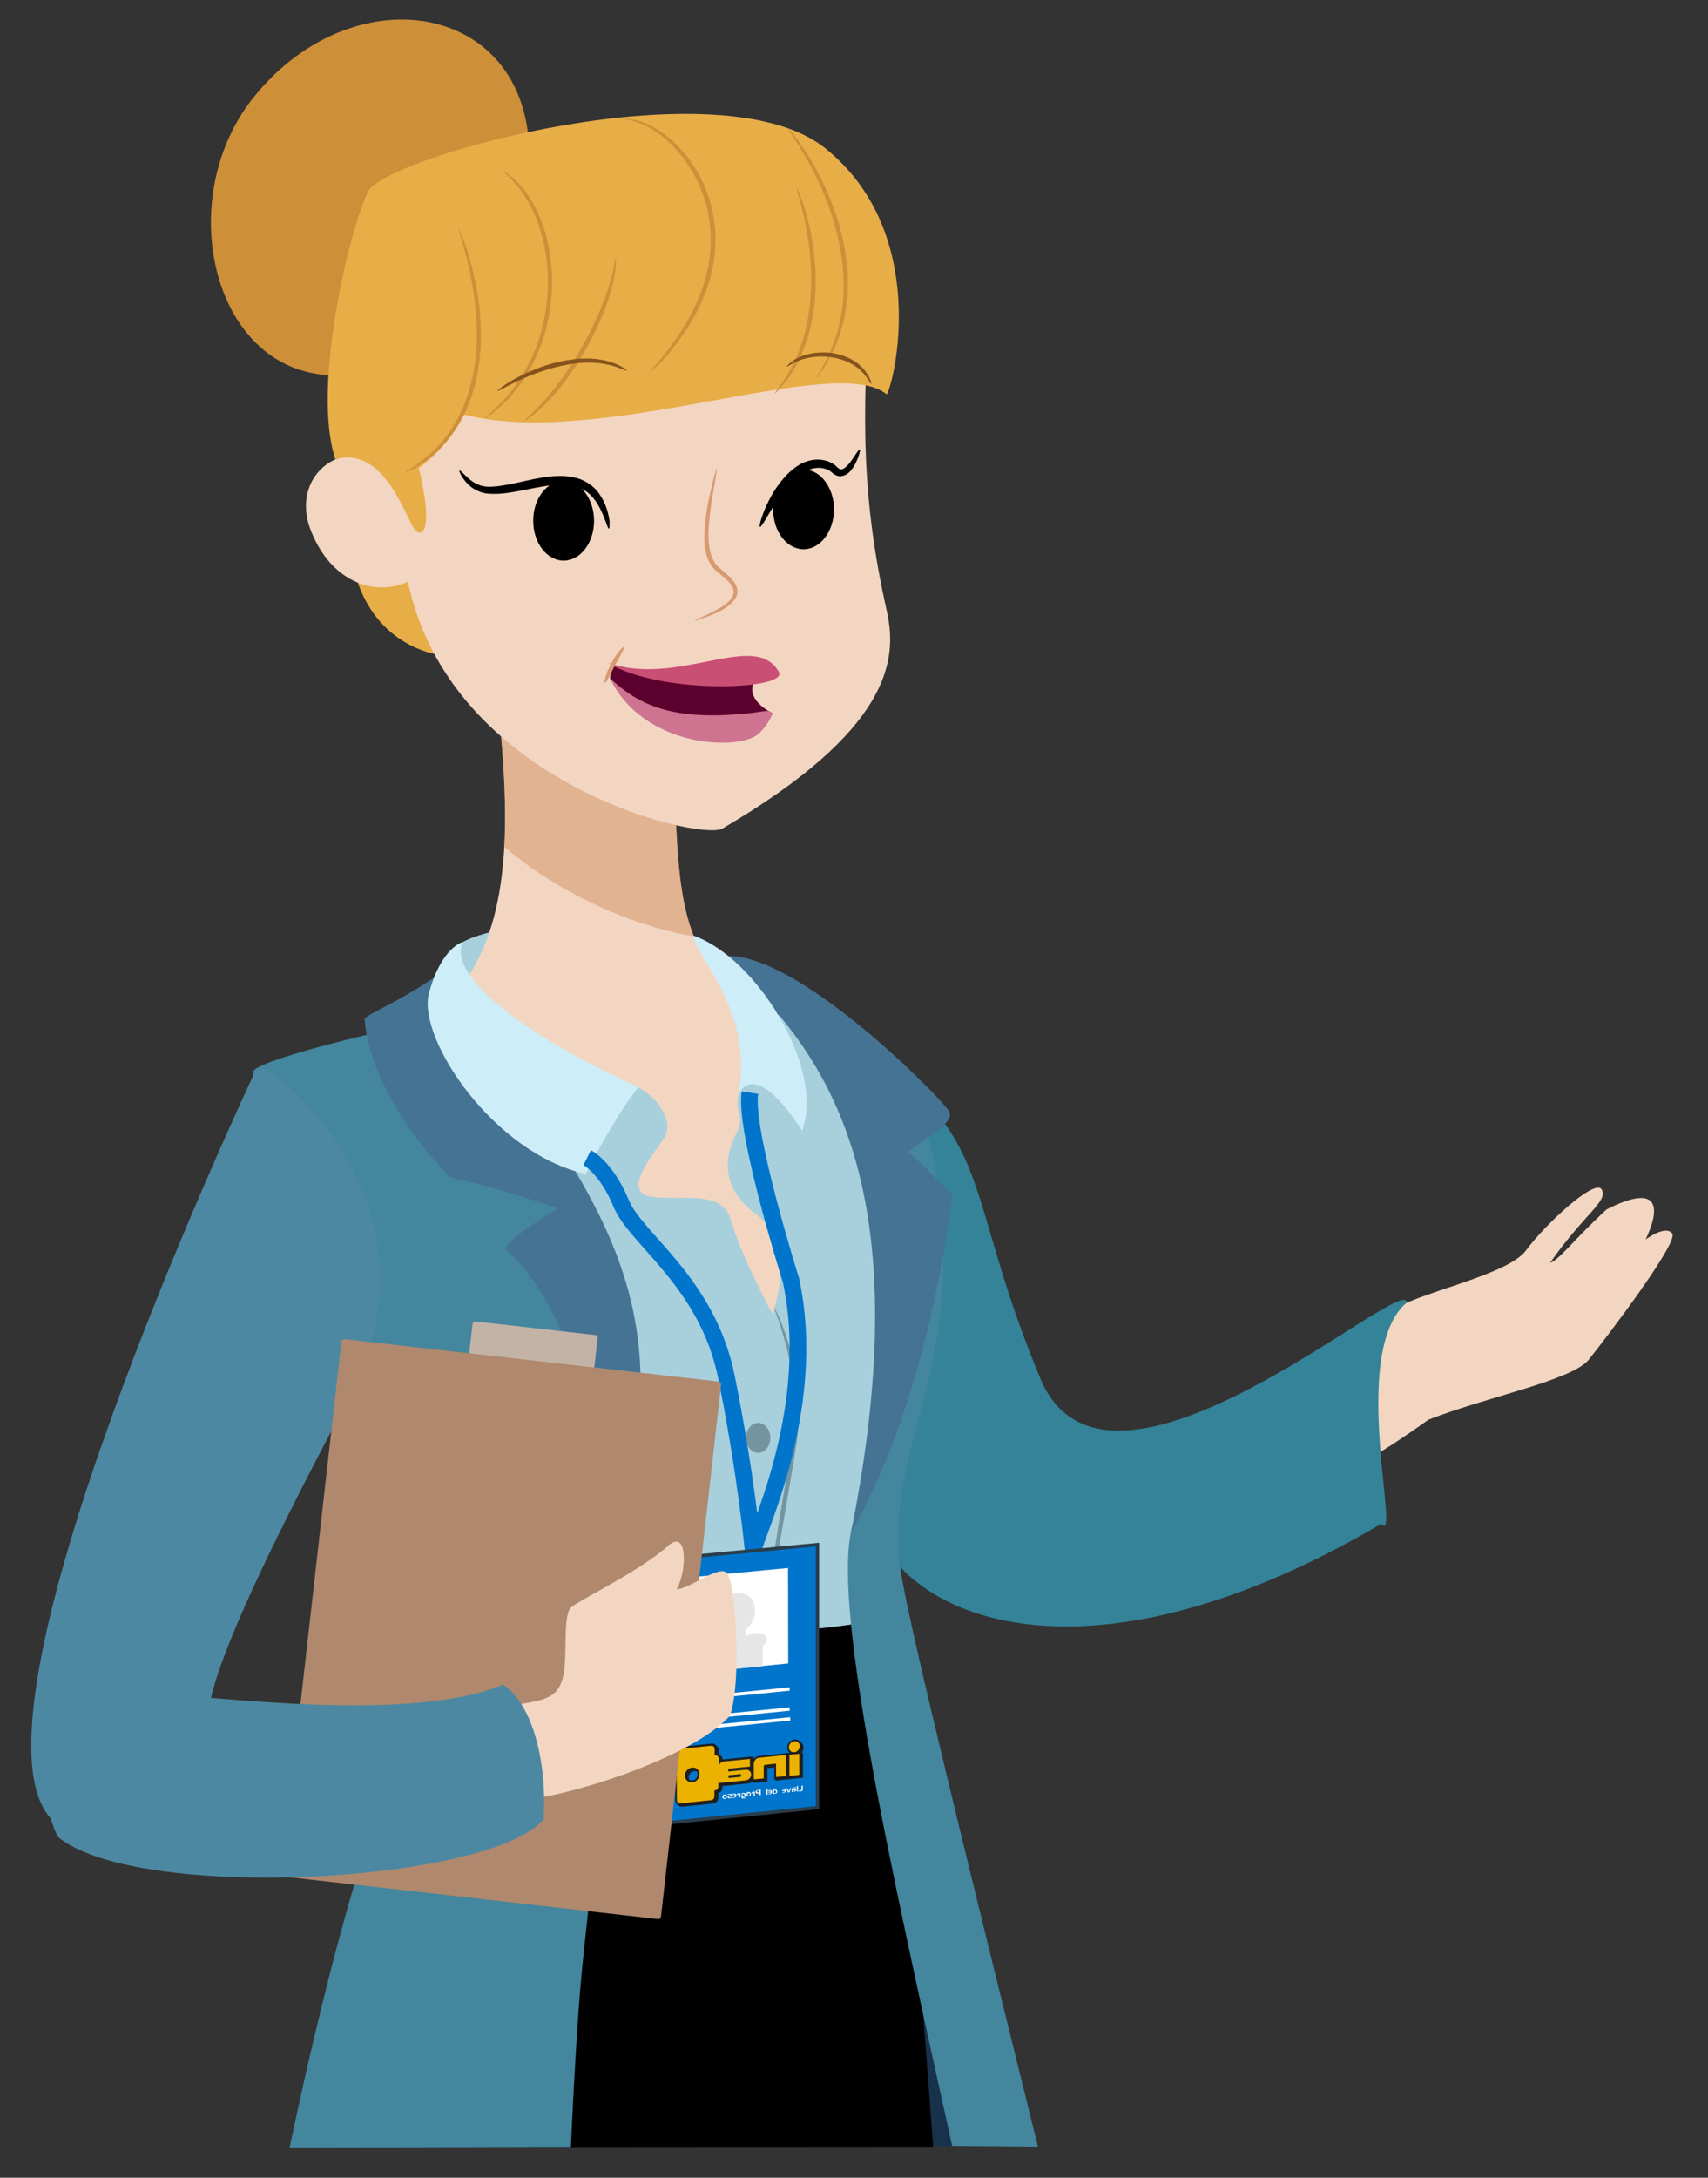 <?xml version="1.0" encoding="utf-8"?>
<!-- Generator: Adobe Illustrator 22.0.1, SVG Export Plug-In . SVG Version: 6.00 Build 0)  -->
<svg version="1.1" xmlns="http://www.w3.org/2000/svg" xmlns:xlink="http://www.w3.org/1999/xlink" x="0px" y="0px"
	 viewBox="0 0 870 1108.6" style="enable-background:new 0 0 870 1108.6;" xml:space="preserve">
<rect x="0" y="0" width="870" height="1108.6" fill="#333333" stroke="none"/>
<style type="text/css">
	.st0{fill:#F3D6C1;}
	.st1{fill:#19324B;}
	.st2{fill:#A8CFDC;}
	.st3{fill:#D29063;fill-opacity:0.5;}
	.st4{fill:#7495A0;}
	.st5{fill:#E7AD47;}
	.st6{fill:#D89A71;}
	.st7{fill:#43869E;}
	.st8{fill:#457393;}
	.st9{fill:#CDEDF8;}
	.st10{fill:#348399;}
	.st11{fill:#CE8F39;}
	.st12{fill:#85531B;}
	.st13{fill:#7B8285;}
	.st14{fill:#5C002D;}
	.st15{fill:#CE7490;}
	.st16{fill:#CA4F75;}
	.st17{fill:none;stroke:#0075CB;stroke-width:8.493;stroke-miterlimit:10;}
	.st18{fill:#0075CB;stroke:#293D4C;stroke-width:1.699;stroke-miterlimit:10;}
	.st19{fill:#FFFFFF;}
	.st20{fill:#1F1E21;}
	.st21{fill:#EBB300;}
	.st22{fill:none;stroke:#FFFFFF;stroke-width:1.699;stroke-miterlimit:10;}
	.st23{fill:#E6E6E6;}
	.st24{fill:#4D88A2;}
	.st25{fill:#C3B3A6;}
	.st26{fill:#AF886D;}
</style>
<g id="Capa_2">
	<path class="st0" d="M727.6,722.7c29.6-11.6,73.2-20,81.7-30.6c8.5-10.6,45.7-59.4,42.5-64.1c-3.3-4.7-13.6,3-13.6,3
		c7-14.5,8.6-29.8-19.9-15.3c-17.5,16.2-23.6,25.2-28.8,27.2c17.7-25.2,29.5-31.1,26.4-37.3c-3.1-6.2-28.8,17.6-38.5,30.8
		c-9.7,13.3-57.4,21.8-69.9,31.7c-4.1,3.3-43.9,50.1-41,58.1c4.2,11.5,19.6,17.2,30.8,15.7C702,741.1,727.6,722.7,727.6,722.7z"/>
	<path class="st1" d="M522.7,1092.3c-30.6-124.6-65.5-234.3-85.5-237.4c-22.7-3.5-90,106.3-152.7,238.1"/>
	<path class="st2" d="M232.4,482.3c8.6-13.1,126.8-27.6,139.5,12.3c-4.1,17.2-135,10.8-135,10.8S227.9,497.9,232.4,482.3z"/>
	<path class="st0" d="M252,339.6c5.2,59.7,19.4,147.9-40.3,183C234.1,609.9,410.9,691,410.9,691s-7.3-163.2-20-183.3
		c-47.7-10.4-45.5-58.6-47.7-125C332,358.1,252,339.6,252,339.6z"/>
	<path class="st3" d="M353.5,476.6c-9.2-22.4-9-55.1-10.3-93.9C332,358.1,252,339.6,252,339.6c2.4,27.1,6.6,60.2,4.9,91.5
		C290.4,459.7,331.6,473.4,353.5,476.6z"/>
	<path class="st2" d="M320.8,551.7c14.5,5,22.4,19.6,17.9,26.9c-4.5,7.3-21.8,26.9-8.4,30.2c13.4,3.4,37.5-4.5,42,12.3
		c4.5,16.8,21.3,48.1,21.3,48.1c7.3-24.6,5-40.8-9-51.5c-14-10.6-17.9-24.4-9.5-40.8c5.4-10.6-2.8-10.3,2.4-23.7
		c3.7-9.4-1.3-41.2-9.7-53c43.6,17.4,66.6,55.4,77.8,91.8c11.2,36.4,5.6,226.1-18.5,247.3c-39.2,17.9-93.8,0-122.4-4.5
		c-28.5-4.5-29.8-233.3-33.2-244.5C268.2,579.1,320.8,551.7,320.8,551.7z"/>
	<g>
		<g>
			<g>
				<path class="st4" d="M389.8,838.2c-0.1,0-0.2-0.6-0.3-1.8c0-0.3-0.1-0.6-0.1-1c0-0.4,0-0.8,0-1.2c0-0.9,0-1.8,0-3
					c0.2-4.4,0.8-10.9,1.8-18.7c2-15.8,5.5-37.4,9.5-61.2c1-6,2-11.8,2.9-17.4c0.8-5.6,1.1-11,1.1-16.2c0-5.2-0.4-10.1-0.9-14.7
					c-0.5-4.6-1.3-8.8-2.1-12.7c-1.7-7.7-3.7-13.8-5.1-18c-0.7-2.1-1.3-3.7-1.7-4.8c-0.4-1.1-0.6-1.7-0.5-1.7c0.1,0,0.4,0.5,0.9,1.5
					c0.5,1,1.3,2.6,2.1,4.7c1.7,4.1,4,10.2,5.9,17.9c0.9,3.9,1.8,8.2,2.4,12.8c0.6,4.6,1.1,9.7,1.1,14.9c0.1,5.3-0.2,10.8-1,16.5
					c-0.8,5.7-1.8,11.5-2.8,17.5c-4.1,23.8-7.8,45.4-10.2,61.1c-1.2,7.8-2,14.2-2.5,18.6C389.9,835.7,390,838.1,389.8,838.2z"/>
			</g>
		</g>
	</g>
	<path d="M475.3,1092.8c-3.8-53.1-7.9-101.7-9.8-127.8c-3.7-52.2-26.9-138.8-26.9-138.8s-82.4,14.2-174.6-0.7
		c-16.9,24.7-33.4,133.8-47.7,267.5"/>
	<path class="st5" d="M180.3,289.8c7.8,32.5,32.5,43.1,48.1,44.2c-7.3-28-18.5-45.3-18.5-45.3L180.3,289.8z"/>
	<path class="st0" d="M443.9,143.2c-5.6,70.5-4.5,113,7.8,167.9c5.6,24.6,2.2,60.4-83.9,110.8C354.9,428,224,397.2,206.6,289.8
		c-17.9-110.7,17.9-199.2,85.1-212.6S438.3,71.6,443.9,143.2z"/>
	<path class="st0" d="M202.2,245.8c-19-29.3-56-7.5-44,23.9c12.4,32.4,42.9,36.4,59.1,19.6C214.3,265.4,202.2,245.8,202.2,245.8z"/>
	<g>
		<g>
			<g>
				<path d="M310.2,269.1c-0.3,0.1-0.9-1.2-1.6-3.4c-0.9-2.2-2-5.4-4.1-8.9c-0.5-0.9-1.1-1.8-1.8-2.6c-0.6-0.9-1.4-1.7-2.2-2.5
					c-1.7-1.6-3.7-2.8-6.1-3.7c-2.4-0.9-5.1-1.3-8-1.3c-2.9,0-5.9,0.3-9.1,0.8c-6.3,1-12.3,2.5-18,3.3c-2.9,0.4-5.6,0.7-8.3,0.6
					c-1.3,0-2.6-0.1-3.9-0.3c-1.3-0.3-2.5-0.6-3.5-1.1c-2.2-0.9-3.9-2.2-5.2-3.5c-1.3-1.3-2.2-2.5-2.9-3.5c-1.3-2.1-1.7-3.4-1.5-3.5
					c0.3-0.2,1.2,0.8,2.9,2.4c1.7,1.6,4.1,4,7.8,5.2c0.9,0.3,1.9,0.5,2.9,0.6c1,0.1,2.2,0.1,3.4,0c2.4-0.1,4.9-0.5,7.7-1
					c5.4-1,11.4-2.6,18-3.7c3.3-0.5,6.6-0.8,9.9-0.7c3.3,0.1,6.5,0.7,9.4,1.8c2.9,1.2,5.4,2.9,7.3,4.9c0.9,1,1.8,2,2.4,3.1
					c0.7,1,1.3,2.1,1.8,3.1c2,4.1,2.6,7.6,3,10C310.5,267.7,310.5,269,310.2,269.1z"/>
			</g>
		</g>
	</g>
	<g>
		<g>
			<g>
				<path class="st6" d="M354,315.9c-0.1-0.2,1.2-0.7,3.3-1.7c2.2-1,5.4-2.4,9-4.5c1.8-1.1,3.8-2.3,5.4-4.1c0.8-0.9,1.5-1.8,1.8-2.9
					c0.4-1.1,0.2-2.2-0.2-3.4c-1-2.3-3.2-4.3-5.5-6.2c-0.6-0.5-1.2-1-1.8-1.4c-0.6-0.5-1.3-1.1-1.9-1.7c-0.6-0.6-1.1-1.3-1.7-2
					c-0.4-0.7-0.9-1.5-1.3-2.3c-1.5-3.2-2.1-6.5-2.3-9.7c-0.1-3.2,0-6.2,0.3-9c0.5-5.7,1.5-10.8,2.4-15c1.8-8.4,3.4-13.5,3.6-13.4
					c0.3,0.1-0.7,5.3-2.1,13.7c-0.7,4.2-1.5,9.2-1.9,14.8c-0.2,2.8-0.3,5.7-0.1,8.7c0.2,3,0.8,6.1,2.1,8.8c0.3,0.7,0.8,1.3,1.1,2
					c0.5,0.6,0.9,1.2,1.4,1.7c0.6,0.5,1,1,1.7,1.5c0.6,0.5,1.2,1,1.8,1.5c2.4,2,4.7,4.2,6,7.1c0.6,1.5,0.7,3.3,0.2,4.7
					c-0.5,1.5-1.4,2.7-2.3,3.6c-1.9,1.9-4,3.1-5.9,4.2c-3.9,2-7.2,3.2-9.5,3.9C355.3,315.8,354,316,354,315.9z"/>
			</g>
		</g>
	</g>
	<g>
		<g>
			<g>
				<path d="M387.1,268.2c-0.5-0.2,0.4-4.3,3.2-10.6c1.4-3.1,3.3-6.8,6-10.5c2.7-3.7,6.1-7.7,11-10.6c1.2-0.7,2.5-1.3,3.9-1.7
					c1.3-0.4,2.7-0.7,4.1-0.8c2.8-0.2,5.6,0.3,7.9,1.5c0.6,0.3,1.1,0.6,1.7,1c0.3,0.2,0.5,0.4,0.8,0.6l0.4,0.4l0.2,0.2l0.1,0.1
					c0.6,0.6,1.1,0.9,1.6,1.1c0.5,0.1,1,0,1.6-0.3c0.6-0.3,1.2-0.8,1.7-1.3c1.1-1,2-2.2,2.7-3.3c0.8-1.1,1.4-2,1.9-2.8
					c1.1-1.6,1.7-2.4,2-2.3c0.3,0.1,0.1,1.2-0.5,3c-0.3,0.9-0.7,2-1.3,3.3c-0.6,1.3-1.4,2.7-2.5,4.1c-0.6,0.7-1.3,1.5-2.3,2.1
					c-1,0.6-2.4,1.1-3.9,1c-1.5-0.2-2.7-1-3.7-1.9l-0.5-0.4c-0.2-0.1-0.3-0.2-0.5-0.4c-0.4-0.2-0.7-0.5-1.2-0.6
					c-1.7-0.8-3.7-1.1-5.7-0.9c-1,0.1-2.1,0.3-3.1,0.7c-1,0.4-2.1,0.8-3.1,1.4c-4.1,2.3-7.3,5.8-9.9,9.2c-2.7,3.4-4.8,6.7-6.5,9.5
					C389.7,264.8,387.7,268.5,387.1,268.2z"/>
			</g>
		</g>
	</g>
	<path class="st7" d="M147.5,1093.2l143.3-0.3c1.9-41.2,4-76.1,6.5-98.6C309,888.5,320.2,738,310.2,657.4
		c-10.1-80.6-97.9-136.5-97.9-136.5s-75,16.2-83.2,24.1c-1.5,2.2,12.1,70.5,31.7,137.1c20.1,60.4,75,131.5,65.5,160
		C194.1,899.4,168.5,993.9,147.5,1093.2"/>
	<path class="st8" d="M229.8,491.2c-21.6,17.2-44.3,25.3-44.1,27.7c3.2,39,39.6,76.8,44.1,80.5c26.9,6,54.5,15.7,54.5,15.7
		c-32.8,19.8-26.1,21.6-26.1,21.6c31.3,26.9,57.4,108.9,53.7,182.8c19.4-123.8,37.7-163-76.1-302.9
		C226,504.6,229.8,491.2,229.8,491.2z"/>
	<path class="st9" d="M235.7,479.5c-8.4,18.5,36.9,50.4,89.5,73.9c-11.8,14.5-26.9,44.2-26.9,44.2c-47-10.6-85.1-68.3-80-91.2
		C224.5,482.3,235.7,479.5,235.7,479.5z"/>
	<path class="st10" d="M462.5,553.2c40.7,31.5,33.1,66.6,67.5,148.7c34.3,82.1,186.5-55.2,186.5-38.8
		c-29.8,25.4-2.5,124.5-12.9,112.6C546.6,868,452.1,820.3,443.1,768C450.6,710.2,462.5,553.2,462.5,553.2z"/>
	<path class="st7" d="M528.7,1092.8C495.3,958.1,463.9,831,459,801.2c-11.2-68.3,43.1-112.5,11.7-231.1
		c-24.6-20.1-22.9-6.2-22.9-6.2s17.9,107.4-13.4,212.1c-11.5,38.3,18.8,172.6,50.6,316.4l37.7,0.3L528.7,1092.8z"/>
	<path class="st8" d="M368.4,486.8c41.8,41,103.9,100,65.1,293.2c41-70.9,51.5-171.6,51.5-171.6s-20.1-21.6-23.1-21.6
		c14.9-11.2,23.9-15.7,21.6-20.9C481.2,560.6,405,482.8,368.4,486.8z"/>
	<path class="st11" d="M269.3,88C276,1.8,181.5-16.1,128.9,49.9c-52.6,66-4.5,191.4,100.2,119.7C263.7,127.7,269.3,88,269.3,88z"/>
	<path class="st5" d="M170.8,233.8c-12.3-37.3,7.8-119,16.8-136.5c9-17.5,179.4-64.7,232.8-21.8c53.3,42.9,35.3,118.6,31.3,125.3
		c-26.1-22-146,28.5-216,10.1c-6,16-22.4,27.4-22.4,27.4c7.5,30.2,2.2,36.6-2.2,31C206.6,263.7,195.8,226.7,170.8,233.8z"/>
	<g>
		<g>
			<g>
				<path class="st11" d="M246.9,213.1c-0.1-0.1,1.4-1.5,4.1-3.9c2.6-2.5,6.4-6.1,10.3-11.2c3.9-5.1,7.9-11.7,11.1-19.5
					c0.9-1.9,1.5-4,2.2-6.1c0.3-1.1,0.6-2.1,0.9-3.2c0.3-1.1,0.6-2.2,0.9-3.3c1.1-4.5,1.9-9.2,2.3-14.1c0.3-2.4,0.3-4.9,0.4-7.2
					c0-2.4,0-4.7-0.2-7c-0.3-4.6-0.9-9-1.8-13.2c-0.1-0.5-0.2-1-0.3-1.5c-0.1-0.5-0.3-1-0.4-1.5c-0.3-1-0.5-2-0.8-3
					c-0.6-1.9-1.1-3.8-1.8-5.5c-0.6-1.8-1.4-3.4-2.1-5c-0.3-0.8-0.8-1.6-1.1-2.3c-0.4-0.7-0.7-1.5-1.1-2.2c-3.1-5.6-6.5-9.6-9-12.1
					c-0.6-0.6-1.2-1.2-1.7-1.7c-0.5-0.4-1-0.8-1.3-1.1c-0.7-0.6-1.1-1-1-1.1c0-0.1,0.5,0.2,1.3,0.7c0.4,0.3,0.9,0.6,1.5,1
					c0.6,0.4,1.2,1,1.9,1.5c2.8,2.4,6.4,6.3,9.8,12c0.5,0.7,0.8,1.5,1.2,2.2c0.4,0.8,0.8,1.5,1.2,2.3c0.7,1.6,1.6,3.3,2.2,5.1
					c0.7,1.8,1.3,3.7,2,5.6c0.3,1,0.6,2,0.8,3c0.1,0.5,0.3,1,0.4,1.5c0.1,0.5,0.2,1.1,0.3,1.6c1,4.2,1.6,8.8,1.9,13.5
					c0.2,2.4,0.2,4.8,0.2,7.2c-0.1,2.4-0.1,4.9-0.4,7.4c-0.4,5-1.2,9.8-2.4,14.4c-0.3,1.1-0.6,2.3-0.9,3.4c-0.3,1.1-0.7,2.2-1,3.3
					c-0.8,2.1-1.5,4.3-2.4,6.2c-3.4,8-7.6,14.7-11.7,19.7c-4.1,5.1-8.2,8.6-11,10.9C248.7,212.1,247,213.2,246.9,213.1z"/>
			</g>
		</g>
	</g>
	<g>
		<g>
			<g>
				<path class="st11" d="M331.4,189.1c-0.1-0.1,1.3-1.8,3.9-4.9c1.4-1.5,2.8-3.4,4.6-5.7c1.8-2.2,3.6-4.9,5.7-7.8
					c3.9-5.9,8.2-13.3,11.5-22.1c1.7-4.4,2.9-9.2,3.9-14.1c0.8-5,1.2-10.3,1-15.7c-0.6-10.8-3.6-20.8-8-29c-1.1-2.1-2.3-4-3.5-5.9
					c-0.6-0.9-1.3-1.8-1.9-2.7c-0.6-0.9-1.3-1.7-2-2.5c-2.6-3.2-5.4-6-8.1-8.3c-1.3-1.2-2.7-2.1-4-3.1c-0.7-0.4-1.3-0.8-2-1.2
					c-0.3-0.2-0.6-0.4-0.9-0.6c-0.3-0.2-0.6-0.3-0.9-0.5c-0.6-0.3-1.2-0.7-1.8-1c-0.6-0.3-1.2-0.5-1.7-0.8c-1.1-0.5-2.1-0.8-3.1-1.1
					c-0.9-0.4-1.8-0.5-2.5-0.7c-0.4-0.1-0.7-0.2-1-0.2c-0.3,0-0.6-0.1-0.9-0.1c-1-0.1-1.6-0.2-1.6-0.3c0-0.1,0.6-0.1,1.6-0.1
					c0.3,0,0.6,0,0.9,0c0.3,0,0.7,0.1,1.1,0.1c0.8,0.1,1.7,0.2,2.7,0.5c1,0.3,2.1,0.5,3.2,1c0.6,0.2,1.2,0.4,1.8,0.7
					c0.6,0.3,1.2,0.6,1.9,0.9c0.3,0.2,0.7,0.3,1,0.5c0.3,0.2,0.7,0.4,1,0.6c0.7,0.4,1.4,0.8,2.1,1.2c1.3,1,2.8,1.9,4.2,3
					c2.9,2.2,5.7,5,8.5,8.3c0.7,0.8,1.4,1.6,2.1,2.5c0.7,0.9,1.3,1.8,2,2.7c1.2,1.9,2.6,3.9,3.7,6c4.7,8.4,7.9,18.8,8.5,29.9
					c0.2,5.6-0.2,11-1.1,16.2c-1,5.1-2.3,10-4.1,14.5c-3.4,9-8,16.4-12.1,22.3c-2.2,2.9-4.1,5.5-6,7.7c-1.9,2.2-3.5,4.1-4.9,5.5
					C333.1,187.6,331.5,189.2,331.4,189.1z"/>
			</g>
		</g>
	</g>
	<g>
		<g>
			<g>
				<path class="st11" d="M267.1,214.2c-0.2-0.3,4.1-3.6,10-10.1c0.7-0.8,1.5-1.7,2.3-2.6c0.7-0.9,1.5-1.9,2.3-2.9
					c1.7-1.9,3.2-4.2,5-6.5c3.3-4.7,6.8-10,10-15.9c3.2-5.8,6.1-11.5,8.3-16.8c1.2-2.6,2.1-5.2,3.1-7.6c0.4-1.2,0.8-2.4,1.2-3.5
					c0.4-1.1,0.8-2.2,1.1-3.3c1.3-4.2,2-7.6,2.4-10c0.4-2.4,0.7-3.7,0.8-3.7c0.2,0,0.2,1.4,0.1,3.9c-0.2,2.5-0.7,6-1.8,10.3
					c-0.2,1.1-0.6,2.2-0.9,3.3c-0.4,1.2-0.7,2.4-1.1,3.6c-0.9,2.4-1.7,5.1-2.9,7.8c-2.2,5.4-5,11.2-8.3,17.1
					c-3.2,5.9-6.9,11.2-10.3,16c-1.8,2.3-3.4,4.6-5.2,6.5c-0.9,1-1.7,1.9-2.5,2.8c-0.8,0.9-1.6,1.7-2.4,2.5
					c-0.8,0.8-1.5,1.5-2.2,2.2c-0.7,0.7-1.5,1.3-2.1,1.9c-0.7,0.6-1.3,1.1-1.9,1.6c-0.6,0.5-1.2,0.9-1.7,1.2
					C268.3,213.6,267.2,214.4,267.1,214.2z"/>
			</g>
		</g>
	</g>
	<g>
		<g>
			<g>
				<path class="st11" d="M206.6,240.5c-0.1-0.1,1.5-1.3,4.5-3.2c2.8-2.1,6.9-5,11.3-9.5c4.3-4.5,8.8-10.5,12.3-17.9
					c3.5-7.4,6.1-16.2,7.3-25.6c0.6-4.7,0.9-9.3,0.9-13.8c0-4.5-0.2-8.8-0.6-12.9c-0.8-8.2-2.1-15.6-3.5-21.7
					c-1.4-6.1-2.8-11-3.8-14.3c-1-3.4-1.6-5.2-1.5-5.3c0.1,0,1,1.7,2.3,5c1.3,3.3,2.9,8.1,4.5,14.3c1.6,6.1,3.1,13.5,4,21.9
					c0.4,4.2,0.7,8.6,0.7,13.1c0,4.6-0.3,9.3-0.9,14.1c-1.2,9.6-3.9,18.6-7.6,26.2c-3.8,7.6-8.5,13.7-13,18.1
					c-4.6,4.5-8.9,7.3-11.9,9.1C208.5,239.8,206.7,240.7,206.6,240.5z"/>
			</g>
		</g>
	</g>
	<g>
		<g>
			<g>
				<path class="st11" d="M415.9,192.4c-0.1-0.1,0.8-1.8,2.6-4.7c1.6-3,4.1-7.4,6.2-13.2c2.1-5.7,3.9-12.9,4.7-20.9
					c0.1-1,0.2-2,0.2-3.1c0-1,0.1-2.1,0.1-3.1c0-2.1,0.1-4.3-0.1-6.5c0-2.2-0.3-4.4-0.5-6.7c-0.3-2.3-0.6-4.6-1-6.9
					c-1.6-9.2-4.2-17.8-7.2-25.4c-2.9-7.6-6.2-14.2-9.2-19.6c-3-5.4-5.7-9.6-7.6-12.5c-1.9-2.9-3-4.4-2.9-4.5c0.1-0.1,1.5,1.3,3.6,4
					c2.1,2.7,5.1,6.8,8.3,12.2c3.2,5.4,6.6,11.9,9.7,19.6c3.1,7.6,5.9,16.3,7.5,25.8c0.4,2.3,0.7,4.7,1,7c0.2,2.3,0.4,4.6,0.5,6.9
					c0.1,2.3,0.1,4.5,0,6.6c0,1.1-0.1,2.2-0.2,3.2c-0.1,1.1-0.1,2.1-0.3,3.1c-0.9,8.2-2.9,15.5-5.3,21.3c-2.4,5.8-5,10.1-6.9,13.1
					C417.2,191,416,192.5,415.9,192.4z"/>
			</g>
		</g>
	</g>
	<g>
		<g>
			<g>
				<path class="st11" d="M394.7,200.3c-0.3-0.3,4-4.8,8.6-13.5c1.2-2.2,2.3-4.6,3.4-7.3c1-2.7,2.1-5.6,2.9-8.8
					c1.8-6.3,2.9-13.4,3.4-20.9c0.9-15.1-1.2-28.8-3.3-38.4c-2.1-9.7-4.2-15.5-3.8-15.7c0.1,0,0.8,1.3,1.8,4c1,2.6,2.3,6.5,3.6,11.3
					c2.5,9.7,4.9,23.5,4,38.9c-0.5,7.7-1.8,14.9-3.7,21.3c-0.9,3.2-2.1,6.2-3.2,8.9c-1.2,2.7-2.4,5.2-3.7,7.4
					c-2.5,4.4-5,7.6-6.9,9.7C395.9,199.3,394.8,200.3,394.7,200.3z"/>
			</g>
		</g>
	</g>
	<g>
		<g>
			<g>
				<path class="st12" d="M319.3,188.7c-0.2,0.4-3.6-1.8-9.7-3.1c-3-0.7-6.7-1.1-10.8-1c-2.1,0-4.2,0.2-6.4,0.5
					c-2.2,0.3-4.5,0.7-6.8,1.2c-9.3,2.1-17.4,5.5-23,8.2c-5.7,2.7-9,4.8-9.2,4.5c-0.2-0.2,2.9-2.8,8.4-5.9c5.6-3.1,13.7-6.9,23.3-9
					c2.4-0.5,4.8-0.9,7.1-1.2c2.3-0.3,4.5-0.4,6.7-0.4c4.3,0,8.1,0.6,11.2,1.5c3.1,0.9,5.5,2,7,2.9
					C318.7,187.9,319.4,188.6,319.3,188.7z"/>
			</g>
		</g>
	</g>
	<g>
		<g>
			<g>
				<path class="st12" d="M443.8,195.4c-0.4,0.2-1.4-2.5-4.4-5.8c-1.5-1.6-3.5-3.3-6.1-4.6c-2.5-1.4-5.6-2.4-8.9-3
					c-6.6-1.2-12.9-0.2-17,1.4c-4.2,1.5-6.3,3.5-6.5,3.2c-0.1-0.1,0.3-0.7,1.3-1.6c1-0.9,2.5-2,4.6-3c4.2-2,10.9-3.4,18-2.1
					c3.5,0.6,6.8,1.8,9.5,3.4c2.7,1.5,4.8,3.5,6.3,5.4c1.5,1.9,2.3,3.6,2.8,4.8C443.8,194.6,443.9,195.3,443.8,195.4z"/>
			</g>
		</g>
	</g>
	<path class="st9" d="M375.6,558.4c4.5-11.2,15.7-9.5,33,17.3c11.8-32.5-24.1-88.8-55.4-99.4C353.2,485.3,385.7,517,375.6,558.4z"/>
	<path class="st4" d="M392.4,732c0,4.2-2.8,7.6-6.2,7.6c-3.4,0-6.2-3.4-6.2-7.6c0-4.2,2.8-7.7,6.2-7.7
		C389.7,724.4,392.4,727.8,392.4,732z"/>
	<path class="st4" d="M383.5,796.9c0,4.2-2.8,7.6-6.2,7.6c-3.4,0-6.2-3.4-6.2-7.6c0-4.2,2.8-7.6,6.2-7.6
		C380.7,789.3,383.5,792.7,383.5,796.9z"/>
	<g>
		<g>
			<g>
				<path class="st13" d="M245.8,880.7c-0.2,0-0.6-1.5-1.3-4.2c-0.4-1.4-0.9-3-1.4-5c-0.6-1.9-1.3-4.1-2-6.5
					c-3.1-9.6-7.7-22.8-13.4-37.2c-5.6-14.4-11.1-27.3-15.2-36.6c-4.1-9.3-6.7-15-6.4-15.1c0.1-0.1,1,1.3,2.4,3.8
					c0.7,1.2,1.5,2.8,2.4,4.6c0.9,1.8,2,3.8,3.1,6.1c4.4,9.1,10.2,22,15.8,36.4c5.7,14.4,10.1,27.8,12.9,37.6
					c0.6,2.5,1.2,4.7,1.7,6.7c0.4,2,0.8,3.7,1,5.1C245.8,879.1,246,880.7,245.8,880.7z"/>
			</g>
		</g>
	</g>
	<ellipse cx="409.3" cy="259.3" rx="15.5" ry="20.3"/>
	<ellipse cx="287.1" cy="265.1" rx="15.5" ry="20.3"/>
	<path class="st14" d="M311.8,338.7l-1.1,6.6c0,0,30.7,40.2,83.3,18c0,0-16.7-7.3-8.6-18.5C387.1,342.4,334.5,350.2,311.8,338.7z"/>
	<path class="st15" d="M310.7,345.3c17.2,35.7,66.2,37,75.6,28.3c5.5-5.1,7.2-10.3,7.2-10.3c-1.1-2.3-4.7-1.1-10.5-0.4
		C342.4,367.5,325.4,358.8,310.7,345.3z"/>
	<path class="st16" d="M309.8,337.5c36.2,12.3,74.8-16.9,86.9,4.5C401.9,351.2,337,353.9,309.8,337.5z"/>
	<g>
		<g>
			<g>
				<path class="st6" d="M317.9,329.3c0.5,0.4-1.9,4.3-4.6,9.4c-2.7,5-4.6,9.2-5.2,9c-0.6-0.2,0.4-4.9,3.3-10.1
					C314.1,332.4,317.4,328.9,317.9,329.3z"/>
			</g>
		</g>
	</g>
</g>
<g id="Capa_3">
	<path class="st17" d="M299.1,589.3c0,0,9.7,4.9,17.3,23.3c7.6,18.4,43.8,40.1,53.6,88.2s13.7,88.9,13.7,88.9
		c-0.8-5,33.7-70.9,19.2-138c0,0-24-75.9-20.9-95.5"/>
	<g>
		<polygon class="st18" points="340.3,927.9 416.4,920.2 416.4,786.3 339.2,793.6 		"/>
		<g>
			<g>
				<g>
					<g>
						<path class="st19" d="M380.2,913.5c0,0.3,0.1,0.6,0.3,0.7c0.2,0.2,0.5,0.3,0.9,0.2c0.4,0,0.7-0.2,0.9-0.5
							c0.2-0.2,0.2-0.5,0.2-0.7c0-0.3-0.1-0.5-0.3-0.7c-0.2-0.2-0.5-0.3-0.9-0.3c-0.3,0-0.6,0.1-0.8,0.3
							C380.4,912.9,380.2,913.2,380.2,913.5z M380.8,913.5c0-0.2,0.1-0.4,0.2-0.5c0.1-0.1,0.2-0.2,0.4-0.2c0.2,0,0.3,0,0.4,0.1
							c0.1,0.1,0.2,0.3,0.2,0.5c0,0.2-0.1,0.4-0.2,0.5c-0.1,0.1-0.3,0.2-0.4,0.2c-0.1,0-0.3,0-0.4-0.1
							C380.9,913.9,380.8,913.7,380.8,913.5z"/>
						<path class="st19" d="M383,912.3c0.1-0.1,0.2-0.1,0.5-0.2l1-0.1l0,2.1l-0.6,0.1l0-1.7c-0.1,0-0.3,0-0.3,0
							c-0.2,0-0.2,0.2-0.2,0.3l0,0.1l-0.5,0.1l0-0.3C382.9,912.5,382.9,912.4,383,912.3z"/>
						<path class="st19" d="M375.6,913.1c0.1-0.1,0.2-0.1,0.5-0.2l1-0.1l0,2.1l-0.6,0.1l0-1.7c-0.1,0-0.3,0-0.3,0
							c-0.2,0-0.2,0.2-0.2,0.3v0.1l-0.5,0.1l0-0.3C375.4,913.2,375.5,913.2,375.6,913.1z"/>
						<polygon class="st19" points="383.8,912.5 383.9,912.5 383.9,912.5 						"/>
						<path class="st19" d="M368,914.8c0,0.3,0.1,0.6,0.3,0.7c0.2,0.2,0.5,0.3,0.9,0.2c0.4,0,0.7-0.2,0.9-0.5
							c0.2-0.2,0.2-0.5,0.2-0.7c0-0.3-0.1-0.5-0.3-0.7c-0.2-0.2-0.5-0.3-0.9-0.3c-0.3,0-0.6,0.1-0.8,0.3
							C368.2,914.1,368,914.4,368,914.8z M368.6,914.7c0-0.2,0.1-0.4,0.2-0.5c0.1-0.1,0.2-0.2,0.4-0.2c0.2,0,0.3,0,0.4,0.1
							c0.1,0.1,0.2,0.3,0.2,0.5c0,0.2-0.1,0.4-0.2,0.5c-0.1,0.1-0.3,0.2-0.4,0.2c-0.2,0-0.3,0-0.4-0.1
							C368.7,915.1,368.6,915,368.6,914.7z"/>
						<path class="st19" d="M377.7,914.8c0,0.3,0,0.5,0.2,0.6c0.1,0.1,0.4,0.2,0.6,0.1l1.2-0.1l0-0.4l-1,0.1c-0.3,0-0.4-0.1-0.4-0.3
							l0.5,0c0.8-0.1,1.2-0.4,1.2-1.1c0-0.3-0.1-0.6-0.2-0.7l0,0c-0.2-0.2-0.5-0.3-0.9-0.3l-1.1,0.1L377.7,914.8z M378.2,913.1
							l0.3,0c0.2,0,0.4,0,0.5,0.1c0.2,0.1,0.2,0.3,0.2,0.5c0,0.2-0.1,0.4-0.2,0.5l0,0c-0.1,0.1-0.3,0.2-0.6,0.2l-0.3,0L378.2,913.1z
							"/>
						<path class="st19" d="M371.4,914.2l0.5-0.1c0.2,0,0.3-0.1,0.3-0.3c0-0.1,0-0.2-0.1-0.2c0,0,0,0-0.2,0c-0.1,0-1.2,0.1-1.2,0.1
							l0-0.4l1.3-0.1c0.5-0.1,0.8,0.2,0.8,0.6c0,0.2-0.1,0.4-0.2,0.5c-0.1,0.1-0.3,0.1-0.6,0.2l-0.5,0c-0.2,0-0.3,0.1-0.3,0.3
							c0,0.2,0.1,0.2,0.3,0.2l1.2-0.1l0,0.4l-1.5,0.1c-0.2,0-0.3,0-0.4-0.1c-0.1-0.1-0.2-0.2-0.2-0.4
							C370.7,914.5,370.9,914.3,371.4,914.2z"/>
						<polygon class="st19" points="376.4,913.2 376.4,913.2 376.4,913.2 						"/>
						<polygon class="st19" points="401.2,910.4 401.8,911.9 402.5,910.3 403.1,910.2 402.1,912.4 401.5,912.5 400.5,910.5 						
							"/>
						<path class="st19" d="M403.3,910.9l0,1.3l1.5-0.2c0.2,0,0.3-0.1,0.5-0.2c0.1-0.1,0.3-0.3,0.3-0.5c0-0.2-0.1-0.4-0.3-0.5
							c-0.1-0.1-0.3-0.1-0.5-0.1l-0.9,0.1c0,0,0-0.1,0-0.1c0-0.2,0-0.3,0.1-0.3c0.1-0.1,0.2-0.1,0.5-0.1l1-0.1l0-0.4l-1.2,0.1
							C403.5,910.2,403.3,910.4,403.3,910.9z M403.9,911.4l0.7-0.1c0.2,0,0.3,0,0.3,0.2c0,0.2-0.1,0.2-0.3,0.3
							c-0.2,0-0.7,0.1-0.7,0.1L403.9,911.4z"/>
						<polygon class="st19" points="406.5,909.1 406.5,912 405.9,912 405.9,909.2 						"/>
						<polygon class="st19" points="390.9,910.7 390.9,913.5 390.3,913.6 390.3,910.8 						"/>
						<path class="st19" d="M384.9,912.2c0,0.3,0.1,0.6,0.3,0.7c0.2,0.1,0.5,0.1,1,0.1l0.7-0.1l0,1l0.6-0.1l0-2.8l-0.6,0.1l0,0
							l-0.7,0.1c-0.5,0.1-0.8,0.2-1,0.3C385,911.6,384.9,911.9,384.9,912.2z M385.5,912.1c0-0.2,0-0.3,0.1-0.4l0,0
							c0.1-0.1,0.3-0.1,0.5-0.2l0.7-0.1l0,0.9l-0.8,0.1C385.8,912.6,385.5,912.4,385.5,912.1z"/>
						<polygon class="st19" points="390.9,910.7 390.9,913.5 390.3,913.6 390.3,910.7 						"/>
						<path class="st19" d="M407.6,911.4c0.3,0,0.5,0,0.6-0.2c0.1-0.1,0.1-0.3,0.1-0.6l0-1.6l0.6-0.1l0,1.8c0,0.5-0.1,0.8-0.3,1
							c-0.2,0.1-0.5,0.2-0.9,0.2l-0.8,0.1l0-0.4L407.6,911.4z"/>
						<polygon class="st19" points="394.3,912.7 394.3,912.7 394.3,912.7 						"/>
						<path class="st19" d="M399.2,912.3c0.2,0,0.4-0.1,0.4-0.1c0.1-0.1,0.1-0.2,0.1-0.4l0-0.1l-1.3,0.1l0-0.4l1.3-0.1
							c0-0.2,0-0.3-0.1-0.4c-0.1-0.1-0.2-0.1-0.4,0l-0.8,0.1l0-0.4l0.9-0.1c0.4,0,0.7,0.1,0.9,0.3c0.2,0.2,0.2,0.4,0.2,0.7
							c0,0.7-0.4,1.1-1.1,1.1l-0.8,0.1c0,0,0-0.3,0-0.4C398.4,912.4,399.2,912.3,399.2,912.3z"/>
						<path class="st19" d="M374,914.8c0.2,0,0.4-0.1,0.4-0.1c0.1-0.1,0.1-0.2,0.1-0.4l0-0.1l-1.3,0.1l0-0.4l1.3-0.1
							c0-0.2,0-0.3-0.2-0.4c-0.1-0.1-0.2-0.1-0.4,0l-0.8,0.1l0-0.4l0.9-0.1c0.4,0,0.7,0,0.9,0.3c0.2,0.2,0.2,0.4,0.2,0.7
							c0,0.7-0.4,1.1-1.1,1.1l-0.8,0.1c0,0,0-0.3,0-0.4C373.3,914.9,374,914.8,374,914.8z"/>
						<path class="st19" d="M392.1,913c0.2,0,0.4-0.1,0.4-0.1c0.1-0.1,0.1-0.2,0.1-0.4l0-0.1l-1.3,0.1l0-0.4l1.3-0.1
							c0-0.2,0-0.3-0.1-0.4c-0.1-0.1-0.2-0.1-0.4,0l-0.8,0.1l0-0.4l0.9-0.1c0.4,0,0.7,0.1,0.9,0.3c0.2,0.2,0.2,0.4,0.2,0.7
							c0,0.7-0.4,1.1-1.1,1.1l-0.8,0.1c0,0,0-0.3,0-0.4C391.3,913.1,392.1,913,392.1,913z"/>
						<path class="st19" d="M393.7,913.2l0.3,0c0,0,0,0,0,0l0.8-0.1c0.7-0.1,1.1-0.4,1.1-1.1c0-0.3-0.1-0.5-0.2-0.7
							c-0.2-0.2-0.5-0.3-0.9-0.3l-0.5,0.1l0-0.7l-0.6,0.1L393.7,913.2z M394.7,912.8c0,0-0.2,0-0.4,0l0-1.3l0.4,0c0.2,0,0.3,0,0.4,0
							c0.1,0.1,0.1,0.2,0.2,0.4c0,0.1,0,0.3,0,0.5c0,0.2-0.1,0.3-0.1,0.3C395,912.7,394.9,912.7,394.7,912.8z"/>
					</g>
					<g>
						<path class="st20" d="M343.8,892.3l0.2,24.2c0,0.7,0.3,1.4,0.8,1.8c0,0,0.9,0.8,0.9,0.8l0,0l0,0c0.5,0.4,1.2,0.7,1.9,0.6
							l15.6-1.6c1.5-0.1,2.7-1.5,2.7-3c0,0,0-1.4,0-2.3c1.2-0.4,2.1-1.6,2.1-2.8c0,0,0-0.4,0-0.8c3.1-0.3,13-1.3,13-1.3
							c0.8-0.1,1.6-0.4,2.2-1l0.8,0.7l6.9-0.7c0,0,0-5.6,0-6.8c0.3,0,2.1-0.2,3.5-0.3c0,2,0,5.8,0,5.8l0.9,0.8l13.7-1.4l0-12.5l0,0
							l0,0l-0.5-0.5c0.5-0.7,0.8-1.5,0.8-2.4c0-1-0.4-1.9-1.1-2.5v0l-0.9-0.8l0,0c-0.7-0.6-1.6-0.9-2.6-0.8c-2,0.2-3.7,2-3.7,4.1
							c0,1.1,0.5,2.1,1.3,2.7c0,0-15.6,1.6-15.6,1.6c-1,0.1-1.8,0.6-2.5,1.3c0,0,0,0,0,0l-1.1-1l-14.2,1.4c-0.3,0-0.5,0.1-0.8,0.2
							c0-0.8-0.3-1.4-0.8-1.9l-0.8-0.8c-0.1-0.1-0.3-0.2-0.4-0.3c0-0.9,0-1.9,0-1.9c0-0.8-0.3-1.4-0.8-1.9l-0.9-0.8
							c-0.5-0.5-1.2-0.7-1.9-0.6l-15.7,1.6C345,889.5,343.8,890.8,343.8,892.3z M350.8,904.7c0-1.5,1.2-2.9,2.8-3.1
							c0.5-0.1,1,0,1.4,0.3c0.3,0.4,0.4,0.9,0.4,1.4c0,1.5-1.2,2.9-2.8,3.1c-0.5,0.1-1,0-1.4-0.3
							C350.9,905.7,350.8,905.2,350.8,904.7z"/>
						<path class="st21" d="M407.1,903.5l-5,0.5l0-10.7l5-0.5L407.1,903.5z M401.8,889.5c0,1.5,1.2,2.7,2.8,2.5
							c1.5-0.2,2.8-1.5,2.8-3.1c0-1.5-1.2-2.7-2.8-2.5C403,886.6,401.8,888,401.8,889.5z M384,905.8l5-0.5l0-6.1
							c0-0.4,0.3-0.7,0.7-0.8l5.6-0.6l0,6.8l5-0.5l0-10.7l-13.6,1.4c-1.5,0.1-2.6,1.4-2.7,2.9C383.9,897.8,384,905.8,384,905.8z
							 M346.5,890.3l15.7-1.6c1-0.1,1.8,0.6,1.8,1.6l0,3.3l0.3,0c1-0.1,1.8,0.6,1.8,1.6l0,4.3c0-0.1,0-0.2,0-0.3
							c0.2-1.3,1.3-2.4,2.6-2.5l13.3-1.3l0,3.9l-11,1.1l0,1.4l8.9-0.9c1.5-0.1,2.7,0.9,2.7,2.4c0,1.5-1.2,2.8-2.7,3
							c0,0-14,1.4-14,1.4l0,1.8c0,1-0.8,1.8-1.7,1.9l-0.3,0l0,3.1c0,1-0.8,1.8-1.7,1.9l-15.6,1.6c-1,0.1-1.8-0.6-1.8-1.6l-0.2-24.2
							C344.7,891.3,345.5,890.4,346.5,890.3z M371.1,905.1l6.3-0.6l0-1.4l-6.3,0.6L371.1,905.1z M352.6,907.3c2.1-0.2,3.7-2,3.7-4.1
							c0-2.1-1.7-3.6-3.7-3.4c-2.1,0.2-3.7,2-3.7,4.1C348.9,906,350.6,907.5,352.6,907.3z"/>
					</g>
				</g>
			</g>
			<polygon class="st19" points="352.4,851.6 401.5,846.8 401.4,798.2 352,802.9 			"/>
			<line class="st22" x1="402.5" y1="875" x2="352.9" y2="879.9"/>
			<line class="st22" x1="402.2" y1="870" x2="352.7" y2="874.9"/>
			<line class="st22" x1="402.2" y1="859.8" x2="352.6" y2="864.7"/>
			<path class="st23" d="M367.4,821.6c0,5.7,5.4,10.3,8.4,10c3.7-0.4,8.8-5.8,8.8-11.5c0-5.7-3.5-9.6-8.9-9.1
				C370.3,811.5,367.4,815.9,367.4,821.6z"/>
			<path class="st23" d="M378.6,835.7c0,2.1,2.7,3.6,6,3.3c3.3-0.3,6-2.3,6-4.4c0-2.1-2.7-3.6-6-3.3
				C381.3,831.6,378.6,833.6,378.6,835.7z"/>
			<path class="st23" d="M360.8,837.7c0,2.1,2.7,3.6,6.1,3.3c3.3-0.3,6-2.3,6-4.4c0-2.1-2.7-3.6-6.1-3.3
				C363.5,833.5,360.8,835.5,360.8,837.7z"/>
			<path class="st23" d="M371.7,834.7c0,4,1.9,7,4.3,6.8c2.3-0.2,4.2-3.6,4.2-7.6c0-4-1.9-7-4.3-6.8
				C373.6,827.3,371.7,830.7,371.7,834.7z"/>
			<polygon class="st23" points="363.1,850.7 388.6,848.2 388.5,832.2 363,834.7 			"/>
		</g>
	</g>
</g>
<g id="Capa_4">
	<path class="st24" d="M130.5,544.2C127,551.9-10.9,844.1,20.6,917.3c19,44.2,90.2-15.2,85.9-41.7c-4.3-26.5,69.6-160,74.5-170.4
		C226.4,608.4,133.9,536.5,130.5,544.2z"/>
	<g>
		<g>
			<path class="st25" d="M300.6,714.9c-0.1,0.8-0.8,1.4-1.6,1.3l-60.8-6.9c-0.8-0.1-1.4-0.8-1.3-1.6l3.8-33.7
				c0.1-0.8,0.8-1.4,1.6-1.3l60.8,6.9c0.8,0.1,1.4,0.8,1.3,1.6L300.6,714.9z"/>
		</g>
		<g>
			<g>
				<path class="st26" d="M336.7,975.6c-0.1,0.8-0.8,1.4-1.6,1.3l-190.5-21.6c-0.8-0.1-1.4-0.8-1.3-1.6L173.9,683
					c0.1-0.8,0.8-1.4,1.6-1.3l190.5,21.6c0.8,0.1,1.4,0.8,1.3,1.6L336.7,975.6z"/>
			</g>
		</g>
	</g>
	<path class="st0" d="M261.9,868c15.2-2.5,21.8-3.3,24.7-13.6c2.9-10.3-0.4-32.2,4.5-36.3c4.9-4.1,35.5-18.6,49.9-31.8
		c9.5-7.4,8.7,14,3.7,22.7c6.2,0,20.2-11.6,25.1-8.7c4.9,2.9,8.2,54.8,2.1,73c-19,21.4-82,41.2-105.5,42.9
		C250.4,915.8,261.9,868,261.9,868z"/>
	<path class="st24" d="M256.3,857.6c17.3,11.8,22.4,45.7,20.5,68.7c-29,32.7-207.6,41.9-247.4,8.7c-21.5-45.6,28.1-70.2,44-72.5
		C89.4,860.2,203.6,879.4,256.3,857.6z"/>
</g>
</svg>
